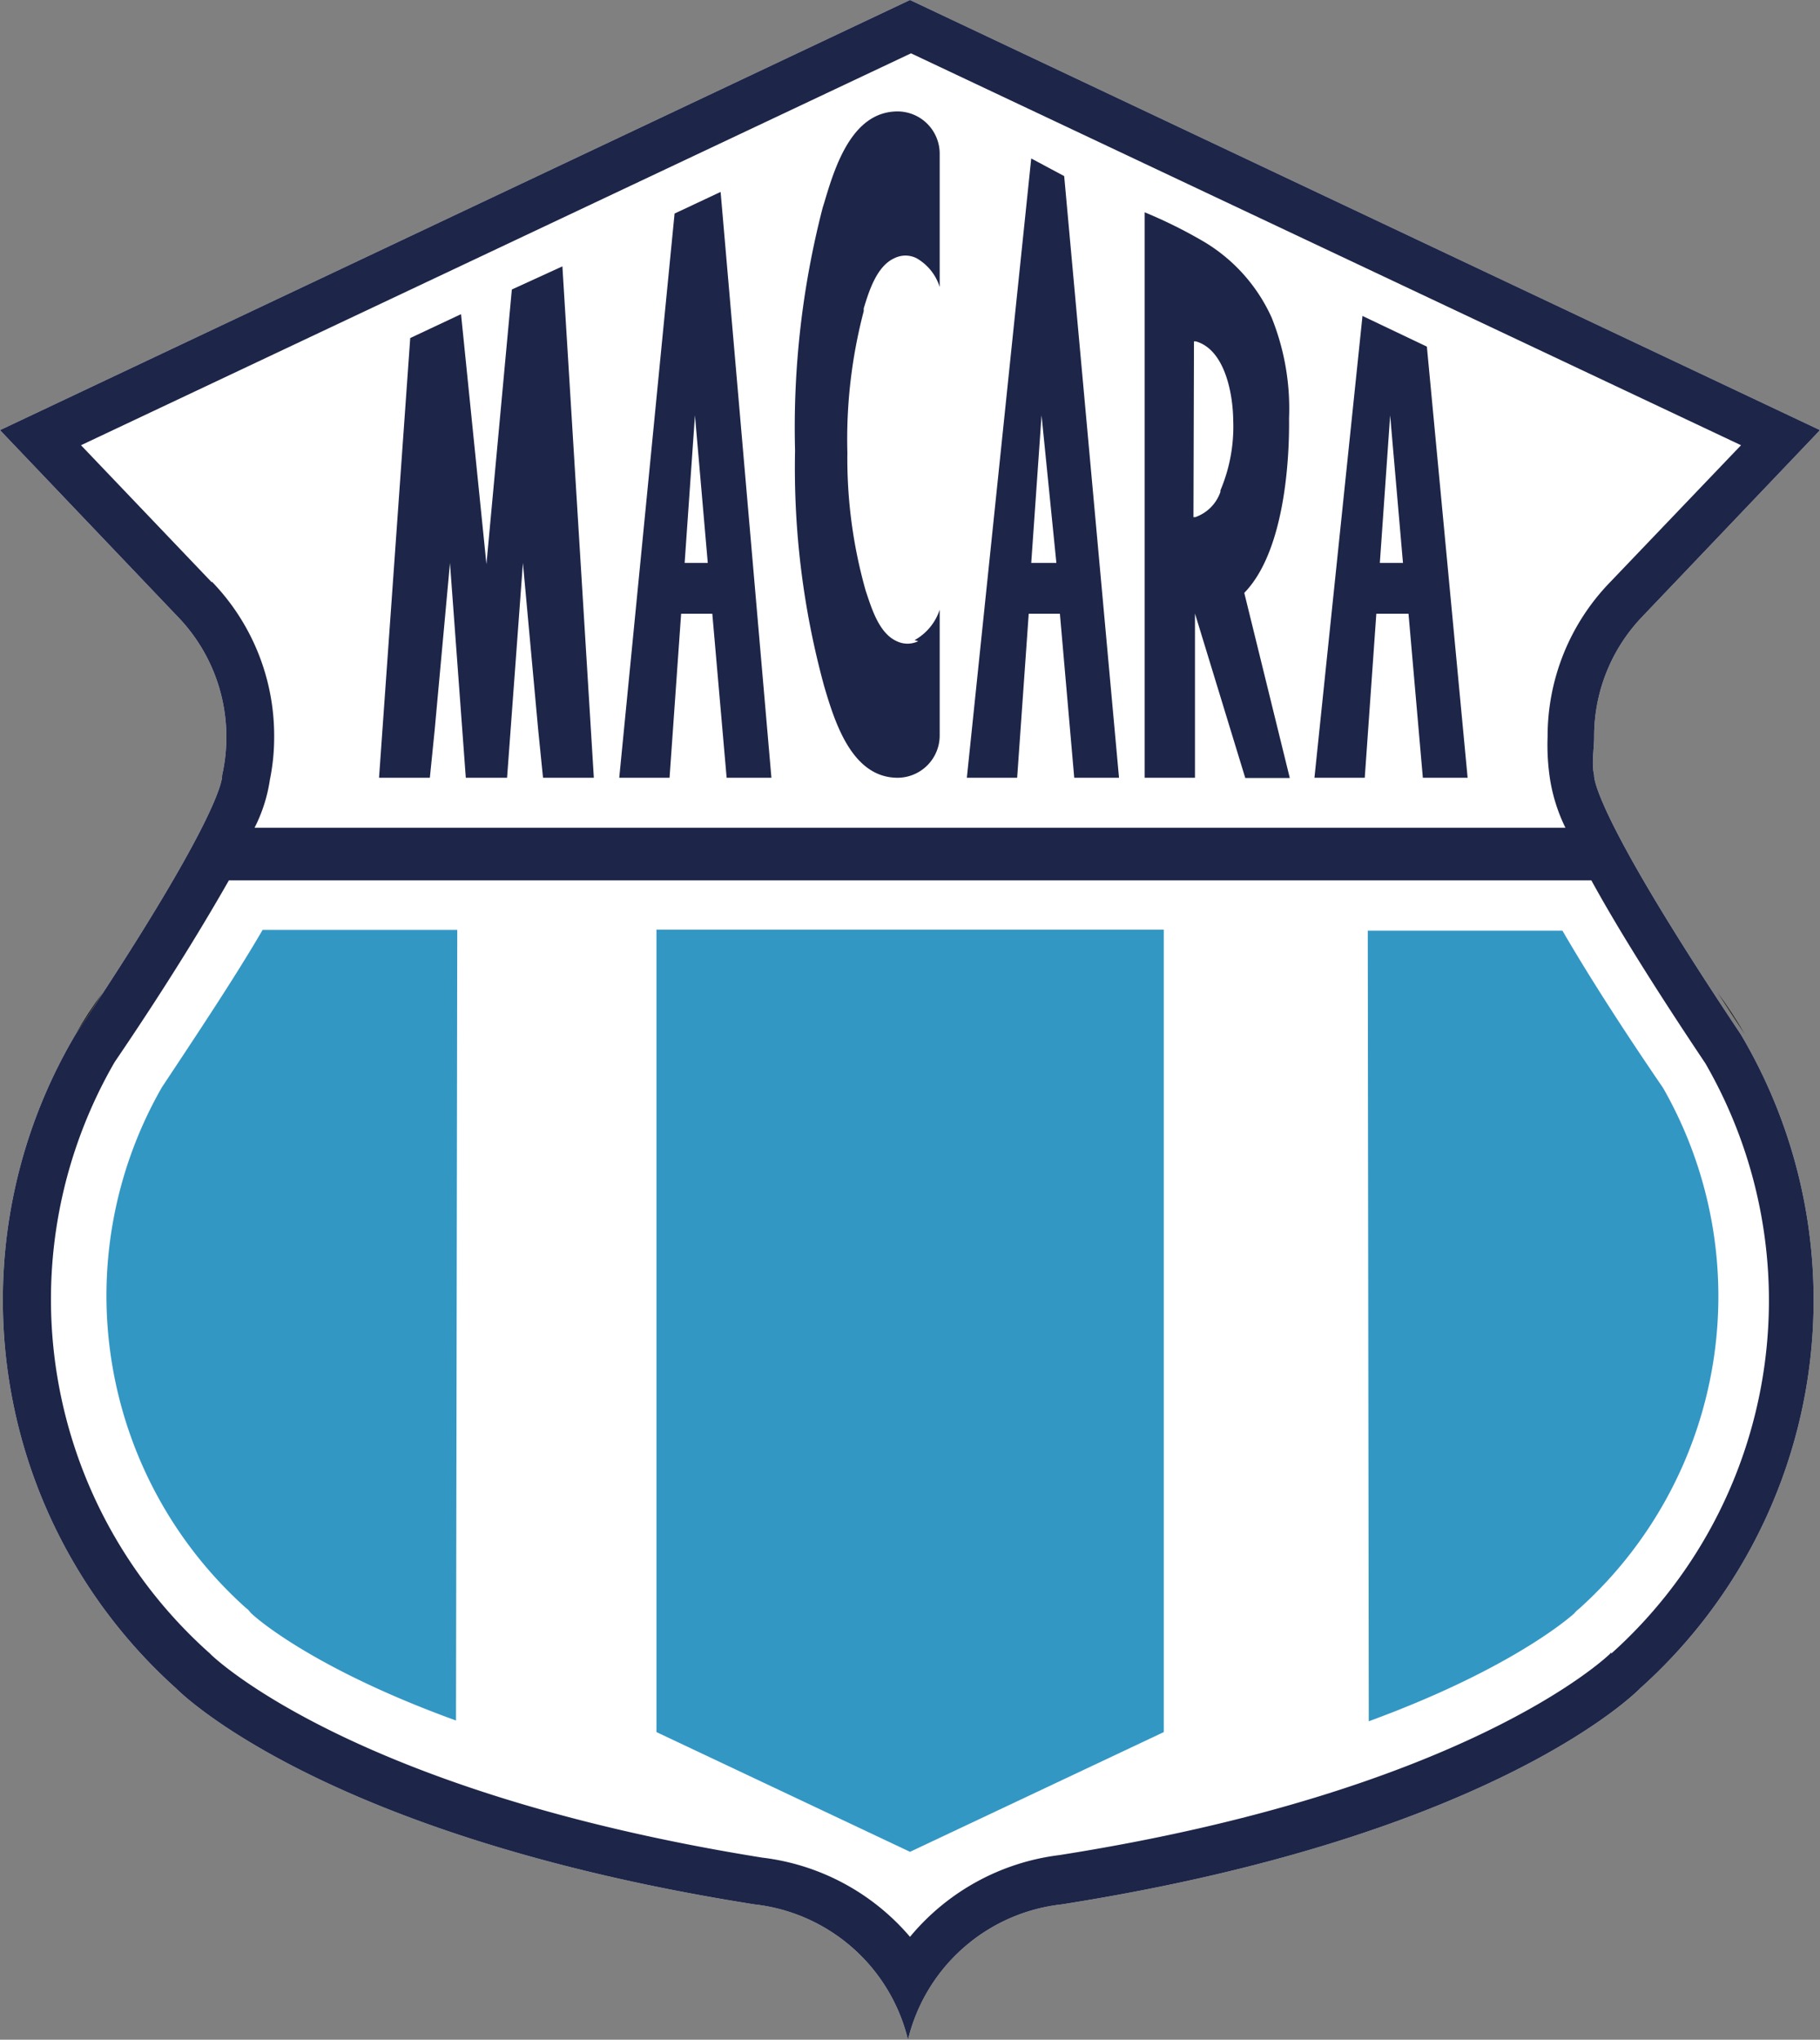 <svg xmlns="http://www.w3.org/2000/svg" viewBox="0 0 72.36 81.09"><rect x="0" y="0" width="72.36" height="81.09" fill="#808080" stroke="none"/><g data-name="Capa 2"><g data-name="Capa 1"><path d="M63.378 30.81c-.112-.505.003-1.002.002-1.52a6.87 6.87 0 0 1 1.9-4.76l7.08-7.43L36.18 0 0 17.1l7.08 7.43A6.88 6.88 0 0 1 9 29.29a7 7 0 0 1-.17 1.54s.23 1.23-5.83 10.3a20.74 20.74 0 0 0 4 25.99s5.64 5.85 23 8.59a7.09 7.09 0 0 1 6.1 5.38 7.09 7.09 0 0 1 6.11-5.38c17.41-2.74 23-8.59 23-8.59a20.72 20.72 0 0 0 4-26c-6.07-9.08-5.83-10.31-5.83-10.31m.68 34.88-.05.06" class="cls-1" style="fill:#fff;fill-opacity:1"/><path d="M36.51 25.49a1 1 0 0 1-.43.1 1 1 0 0 1-.43-.1c-.71-.32-1-1.32-1.23-2a19.3 19.3 0 0 1-.73-5.49 20.1 20.1 0 0 1 .65-5.63v-.11c.21-.69.52-1.69 1.23-2a1 1 0 0 1 .43-.1 1 1 0 0 1 .43.1 2 2 0 0 1 .93 1.15v-5.3a1.68 1.68 0 0 0-1.67-1.68c-1.82 0-2.5 2.21-2.92 3.63l-.06.19a35 35 0 0 0-1.1 9.67 32.9 32.9 0 0 0 1.16 9.37c.42 1.42 1.1 3.63 2.92 3.63a1.68 1.68 0 0 0 1.67-1.68v-5a2.15 2.15 0 0 1-1 1.21M19.34 30.92h.82l.63-8.54.61 6.66.19 1.88h2.02l-1.25-20.33-2.01.92-1.01 10.92-1.01-9.94-2.02.95-1.24 17.48h2.02l.19-1.88.61-6.66.63 8.54zM28.65 7.63l-1.83.86-2.2 22.43h2l.46-6.52h1.24l.57 6.52h1.78Zm-1.43 14.75.41-5.87.51 5.87ZM56.73 13.78l-2.56-1.22-1.91 18.36h2l.46-6.52H56l.57 6.52h1.78Zm-1.87 8.6.41-5.87.51 5.87ZM42.31 7 41 6.3l-2.56 24.62h2l.46-6.52h1.24l.57 6.52h1.78ZM41 22.38l.41-5.87.59 5.87ZM49.47 23.57c1.58-1.62 1.8-5.19 1.78-6.94a9.7 9.7 0 0 0-.69-4 6.74 6.74 0 0 0-2.66-3 19 19 0 0 0-2.39-1.19v22.48h2v-6.53l2 6.54h1.77Zm-2-10h.07c1.17.33 1.48 2.11 1.49 3.13a6.5 6.5 0 0 1-.51 2.8.14.14 0 0 1 0 .06 1.62 1.62 0 0 1-1 1h-.07Z" class="cls-1" style="fill:#1d2548;fill-opacity:1"/><path d="m3 41.13 1.09-1.67c-.4.54-.76 1.09-1.09 1.67M69.38 41.13c-.34-.58-.7-1.13-1.09-1.67Z" class="cls-1"/><path d="M63.378 30.81c-.112-.505.003-1.002.002-1.52a6.87 6.87 0 0 1 1.9-4.76l7.08-7.43L36.18 0 0 17.1l7.08 7.43A6.88 6.88 0 0 1 9 29.29a7 7 0 0 1-.17 1.54s.23 1.23-5.83 10.3a20.74 20.74 0 0 0 4 25.99s5.64 5.85 23 8.59a7.09 7.09 0 0 1 6.1 5.38 7.09 7.09 0 0 1 6.11-5.38c17.41-2.74 23-8.59 23-8.59a20.72 20.72 0 0 0 4-26c-6.07-9.08-5.83-10.31-5.83-10.31M8.42 23.15l-5.2-5.45 33-15.58 33 15.58-5.21 5.45a8.8 8.8 0 0 0-2.48 6.14 9 9 0 0 0 .1 1.71 6.8 6.8 0 0 0 .61 1.91H10.12a6.2 6.2 0 0 0 .61-1.91 8.4 8.4 0 0 0 .17-1.74 8.8 8.8 0 0 0-2.48-6.14m55.64 42.57-.05.06c-.21.2-5.81 5.47-21.89 8A9.17 9.17 0 0 0 36.18 77a9.14 9.14 0 0 0-5.88-3.15C14.23 71.27 8.62 66 8.4 65.79l-.06-.06a18.84 18.84 0 0 1-3.78-23.51C6.75 39 8.17 36.63 9.1 35h54.17c.92 1.68 2.34 4 4.53 7.27a18.85 18.85 0 0 1-3.74 23.47" class="cls-1" style="fill:#1d2548;fill-opacity:1"/><path d="M69.38 41.13" class="cls-1"/><path d="M36.18 36.96h10.09v31.9l-10.09 4.76-10.08-4.76v-31.9zM54.38 37h7.74c1 1.72 2.33 3.81 4 6.25a16.7 16.7 0 0 1-3.32 20.69l-.12.1-.1.11c-.28.25-2.64 2.26-8.16 4.28ZM18.13 68.4c-5.52-2-7.88-4-8.16-4.28l-.1-.12-.12-.1a16.67 16.67 0 0 1-3.31-20.68c1.62-2.44 3-4.53 4-6.25h7.74Z" class="cls-1" style="fill:#3397c4;fill-opacity:1"/></g></g></svg>